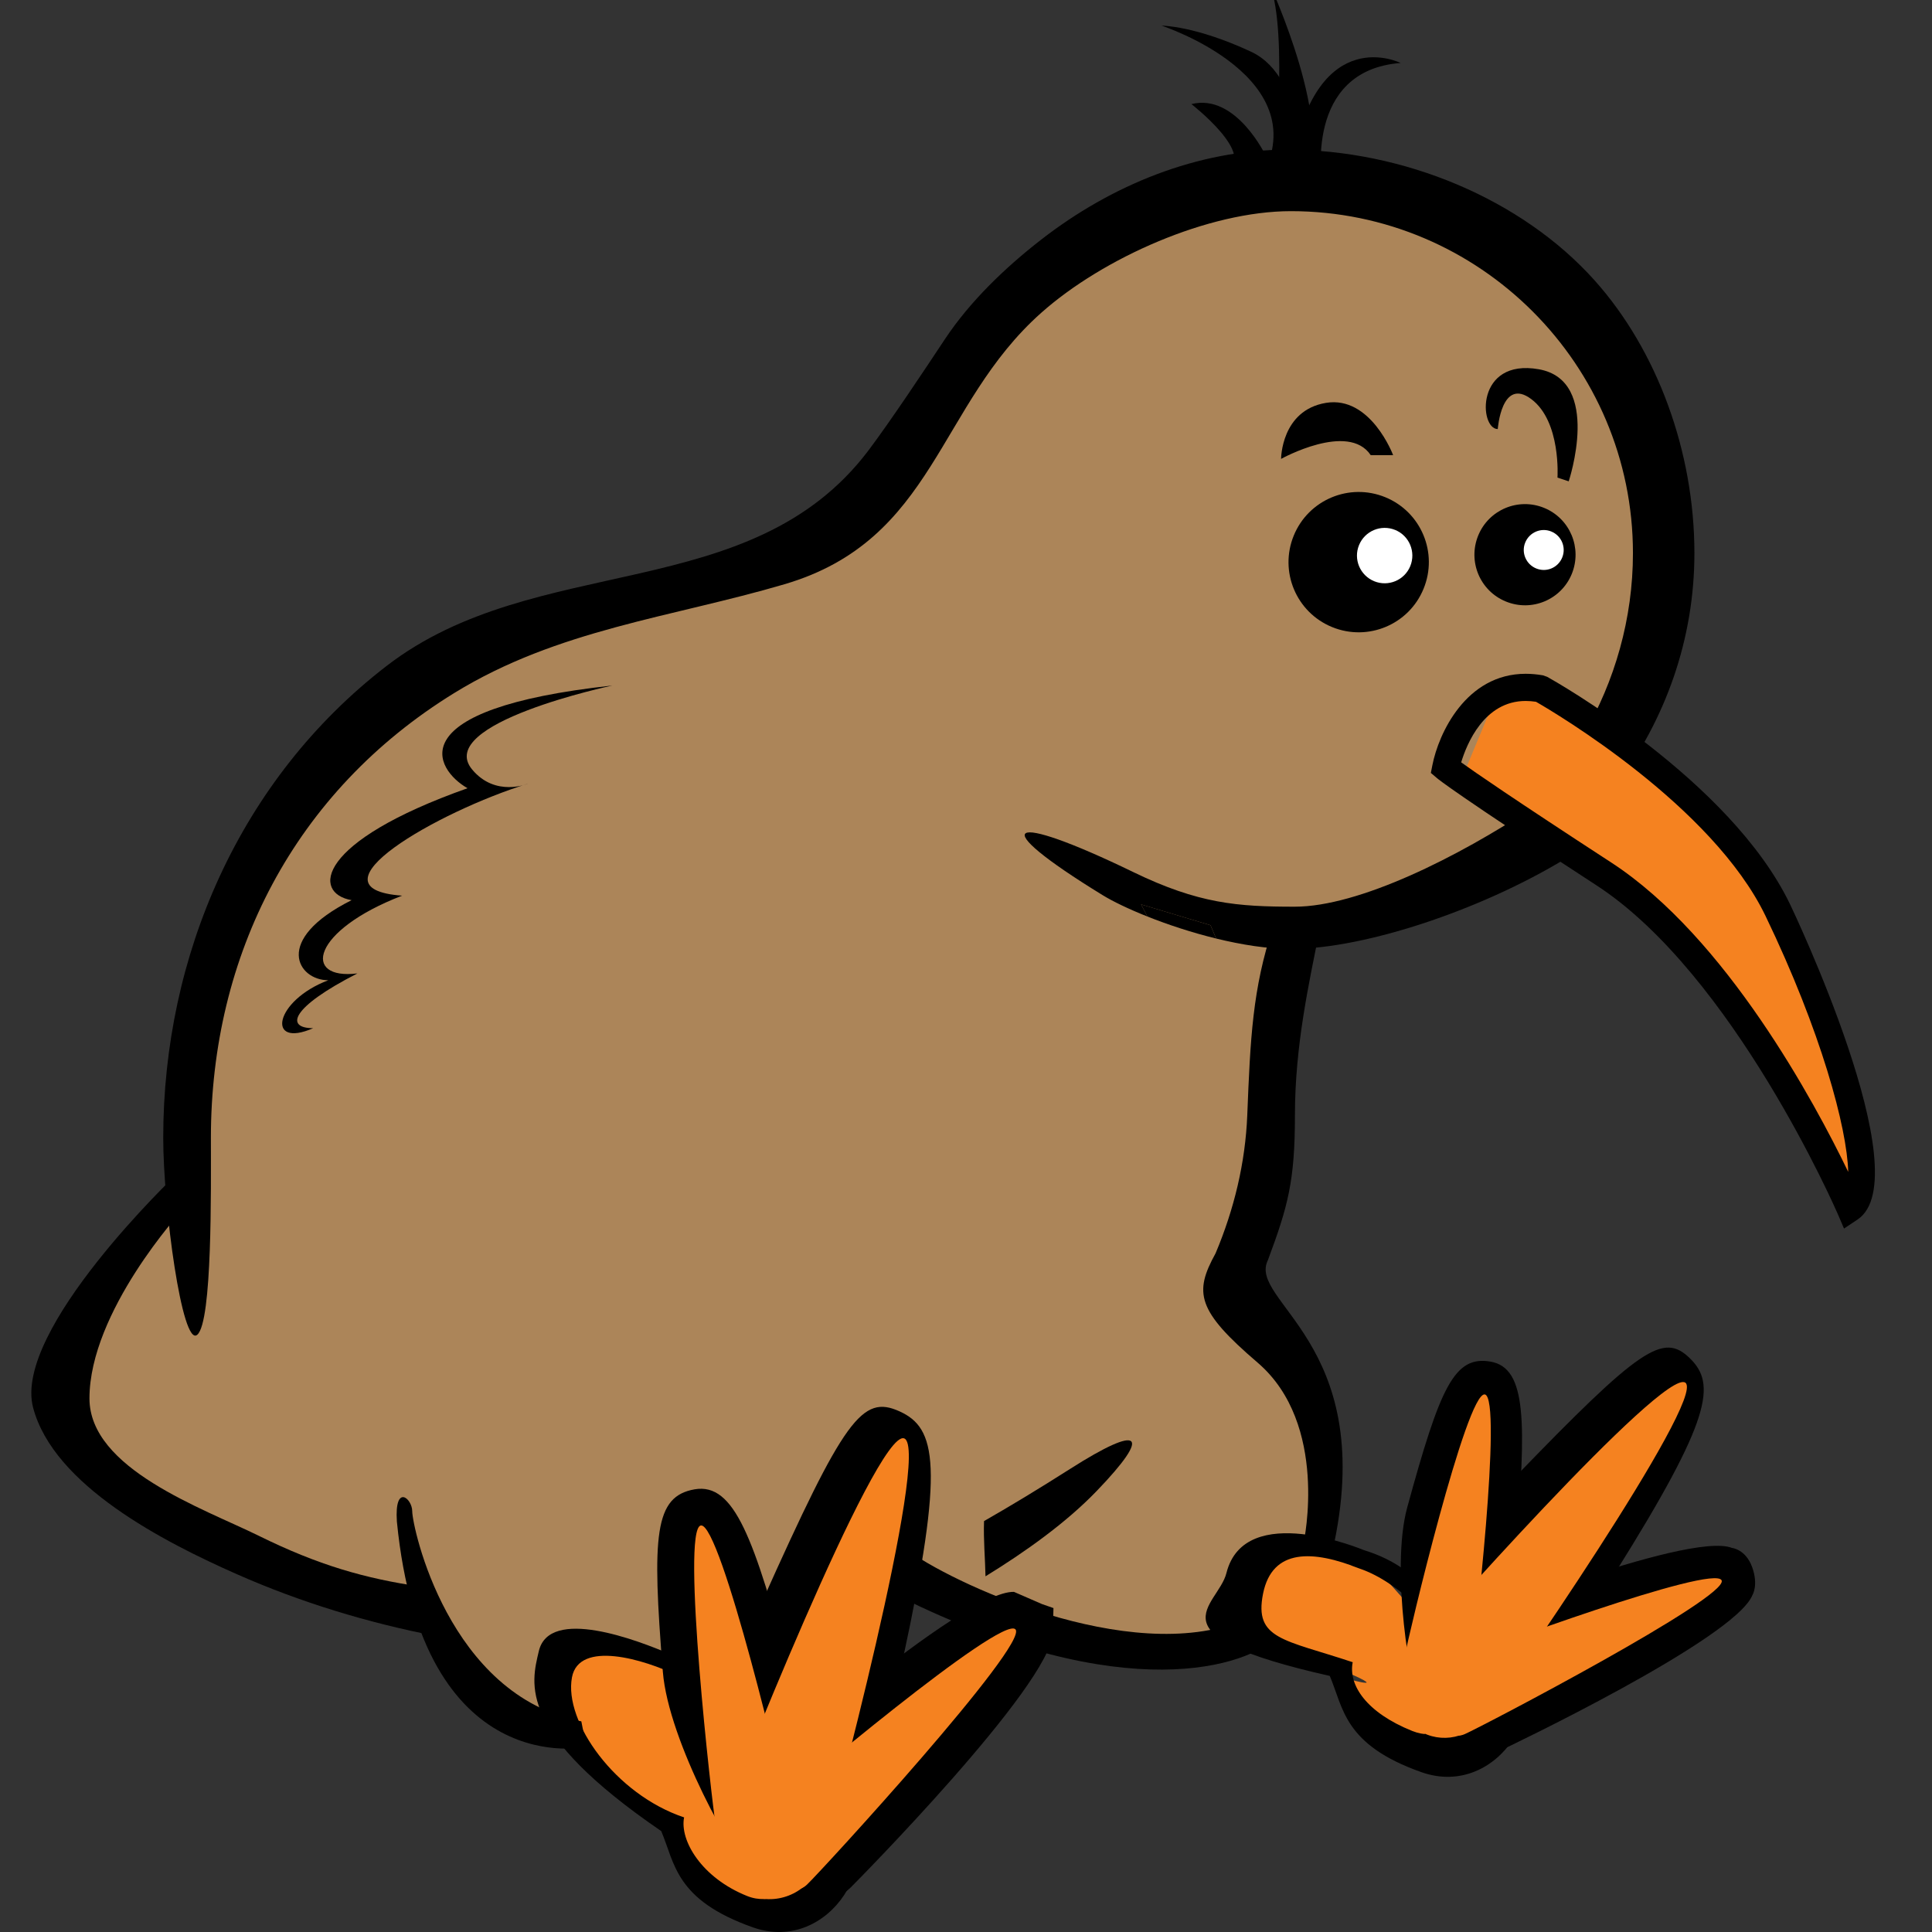 <?xml version="1.0" encoding="utf-8"?>
<!-- Generator: Adobe Illustrator 16.0.0, SVG Export Plug-In . SVG Version: 6.00 Build 0)  -->
<!DOCTYPE svg PUBLIC "-//W3C//DTD SVG 1.1//EN" "http://www.w3.org/Graphics/SVG/1.1/DTD/svg11.dtd">
<svg version="1.1" id="Layer_1" xmlns="http://www.w3.org/2000/svg" xmlns:xlink="http://www.w3.org/1999/xlink" x="0px" y="0px"
	 width="125px" height="125px" viewBox="0 0 125 125" enable-background="new 0 0 125 125" xml:space="preserve">
<rect x="0" y="0" width="125" height="125" fill="#333333" stroke="none"/>
<g>
	<path fill="#AC8559" d="M83.542,60.238c0,0,24.167-3.332,24.167-25.833c0-22.498-24.167-22.498-26.249-22.498
		c-2.081,0-12.914,2.5-18.332,10.417C57.714,30.24,52.296,36.489,45.213,37.74c-7.084,1.249-27.083,9.165-30.416,21.664
		c-3.333,12.499-3.042,18.939-3.042,18.939S3.55,86.486,4.383,91.484c0.832,4.998,23.331,13.336,23.331,13.336
		s2.541,6.834,10.228,8.209c5.621,1.002,14.682-1.998,20.656-9.565c0,0,17.533,5.704,22.233,1.792
		c7.639-6.362,2.712-16.27,2.712-16.27l-3.332-5.001c0,0,1.25-7.914,1.669-12.083C82.292,67.738,83.542,60.238,83.542,60.238z"/>
	<path fill="#F58220" d="M80.904,101.901c0,0-1.11,3.332,4.444,5.557c5.557,2.223,1.868,1.169,1.868,1.169s0,2.223,1.941,3.332
		c1.946,1.11,6.944,1.941,7.226-1.668c0.275-3.608-4.444-5.558-4.444-5.558l-3.256-3.664
		C88.684,101.069,82.017,98.291,80.904,101.901z"/>
	<path fill="#F58220" d="M41.403,106.527l8.889,8.333c0,0,4.164,2.498,3.886,4.723c-0.274,2.223-1.665,4.164-4.165,4.442
		c-2.501,0.28-6.387-3.055-6.387-5.833c-3.613-2.498-7.222-5.832-7.222-7.22C36.403,109.582,35.291,103.472,41.403,106.527z"/>
	<path d="M78.646,81.092c1.205-2.859,1.929-5.867,2.052-8.94c0.197-4.941,0.338-8.186,1.664-12.165
		c1.309,0.476,1.407-0.019,2.985,0.334c-0.662,3.312-1.565,7.355-1.565,11.83c0,4.267-0.453,5.901-1.75,9.383
		c-1.324,2.651,6.962,5.307,4.307,18.231c-2.647,0-1.986,0-1.986,0s1.656-7.622-2.984-11.602
		C77.43,84.79,77.242,83.637,78.646,81.092z"/>
	<path d="M16.734,99.361C13.1,97.575,5.793,95.035,5.788,90.48c0-5.631,5.967-12.138,5.967-12.138l-0.331-2.37
		c0,0-10.607,10.063-9.283,15.098c1.329,5.045,8.474,8.7,13.193,10.784c4.1,1.813,8.459,3.141,12.914,4.004
		c-0.515-1.004-0.871-2.053-1.009-3.199C23.609,102.128,20.596,101.267,16.734,99.361z"/>
	<path d="M69.225,95.045c-1.993,1.268-3.829,2.38-5.558,3.369c-0.043,1.221,0.072,2.424,0.095,3.573
		c2.549-1.565,5.222-3.465,7.205-5.532C74.54,92.744,73.876,92.082,69.225,95.045z"/>
	<path d="M73.826,58.513c0.139,0.27,0.273,0.526,0.409,0.785c1.316,0.524,2.864,1.037,4.449,1.425
		c-0.118-0.281-0.238-0.566-0.364-0.861L73.826,58.513z"/>
	<path d="M83.771,58.663c-3.704,0-6.222-0.192-10.442-2.237c-8.204-3.979-9.695-3.235-1.988,1.49c0.67,0.411,1.684,0.9,2.895,1.382
		c-0.136-0.259-0.271-0.516-0.409-0.785l4.494,1.349c0.126,0.295,0.246,0.581,0.364,0.861c1.648,0.403,3.337,0.673,4.841,0.673
		c4.885,0,12.77-2.665,18.346-6.2l-2.652-2.984C94.331,55.458,87.913,58.663,83.771,58.663z"/>
	<path d="M103.166,18.136c-4.693-5.237-12.322-8.452-19.892-8.452c-5.798,0-11.377,2.296-15.915,5.824
		c-2.311,1.795-4.596,3.984-6.221,6.433c-1.302,1.965-3.535,5.328-4.961,7.218c-7.623,10.071-21.481,6.466-31.162,13.925
		c-9.523,7.336-14.454,18.783-14.454,30.529c0,4.466,1.223,13.597,2.203,12.745c0.98-0.847,0.881-9.428,0.881-12.745
		c0-11.793,5.375-22.395,15.757-28.782c6.696-4.118,14.063-4.884,21.355-7.031c9.772-2.879,9.867-11.574,16.617-17.567
		c3.994-3.545,10.794-6.571,16.151-6.571c12.198,0,22.126,9.925,22.126,22.127c0,4.231-1.172,8.279-3.199,11.761l2.126,3.241
		c3.157-4.219,5.05-9.403,5.05-15.002C109.628,29.237,107.227,22.67,103.166,18.136z"/>
	<path d="M79.349,101.778c-0.549,2.192-5.173,3.984,6.687,6.654c0.889,2.074,0.889,4.447,5.934,6.229
		c5.04,1.779,8.881-4.812,5.56-7.786c-2.597-1.927-4.374-2.296-4.374-2.296s-0.732-3.005-4.909-4.285
		c-4.179-1.279-2.887,0.306-0.298,1.187c2.776,0.942,4.91,3.688,7.279,5.766c2.375,2.075-0.886,5.932-3.854,4.747
		c-2.963-1.188-4.149-2.968-3.854-4.449c-4.449-1.483-6.392-1.467-5.801-4.432c0.593-2.966,3.261-2.818,6.229-1.632l0.298-1.187
		C88.245,100.294,80.535,97.031,79.349,101.778z"/>
	<path d="M54.27,116.918c-1.223-0.913-2.514-2.188-3.275-2.53l-1.324,0.827c0.626,0.32,1.594,1.452,2.302,2.072
		c2.371,2.074-0.663,6.573-3.627,5.387c-2.966-1.184-4.379-3.61-4.085-5.089c-4.446-1.484-7.792-6.187-7.255-9.059
		c0.454-2.429,4.675-1.169,6.839-0.113l-0.459-1.376c-2.146-0.923-7.844-3.104-8.524-0.209c-0.495,2.109-1.434,5.242,7.919,11.643
		c0.888,2.077,0.888,4.447,5.931,6.229C53.751,126.481,57.592,119.891,54.27,116.918z"/>
	<path d="M82.43,106.08l-2.018-1.238c-7.38,2.99-19.034-2.508-21.813-4.634c-1.345,1.149,0.029,2.338-1.792,2.388
		C71.853,110.476,80.22,108.002,82.43,106.08z"/>
	<path d="M26.671,97.779c0,0.994,2.322,11.933,10.94,13.592l0.33,1.658c0,0-10.606,2.316-12.263-14.586
		C25.513,95.956,26.671,96.95,26.671,97.779z"/>
	<path d="M39.616,44.354c0,0-11.561,2.444-9.065,5.437c1.511,1.813,3.626,0.908,3.626,0.908c-5.891,1.814-14.502,6.797-8.159,7.25
		c-5.891,2.267-6.481,5.474-2.894,5.031c-4.336,2.215-4.673,3.544-2.861,3.544c-3.055,1.333-2.536-1.772,0.975-3.102
		c-1.966,0-3.626-2.613,1.51-5.181c-2.568-0.453-2.317-3.768,7.501-7.243C28.133,49.79,25.718,45.865,39.616,44.354z"/>
	<path d="M92.104,38.094c-0.947,2.317-3.598,3.427-5.918,2.477c-2.323-0.949-3.431-3.601-2.479-5.922
		c0.952-2.321,3.601-3.428,5.921-2.479C91.949,33.12,93.059,35.772,92.104,38.094z"/>
	<path fill="#FFFFFF" d="M91.245,36.627c-0.374,0.915-1.423,1.354-2.338,0.977s-1.354-1.422-0.977-2.338
		c0.376-0.914,1.42-1.354,2.34-0.977C91.184,34.664,91.619,35.711,91.245,36.627z"/>
	<path d="M101.694,37.133c-0.685,1.672-2.594,2.471-4.268,1.783c-1.673-0.683-2.471-2.593-1.786-4.268
		c0.684-1.673,2.594-2.472,4.267-1.787C101.581,33.546,102.378,35.46,101.694,37.133z"/>
	<path fill="#FFFFFF" d="M101.074,36.073c-0.271,0.662-1.023,0.979-1.684,0.705c-0.659-0.269-0.979-1.024-0.706-1.682
		c0.273-0.66,1.026-0.978,1.686-0.707C101.029,34.659,101.345,35.413,101.074,36.073z"/>
	<g>
		<g>
			<path d="M49.318,103.609c-2.745,6.128,7.699,10.215,9.087,3.787c2.727-12.622,2.163-15.009-0.206-16.082
				C55.788,90.222,54.635,91.742,49.318,103.609z"/>
		</g>
		<g>
			<g>
				<path d="M48.49,115.225c-0.92,0.876-1.445,2.055-1.478,3.325c-0.031,1.271,0.436,2.48,1.312,3.396
					c0.871,0.921,2.052,1.447,3.322,1.479c1.271,0.029,2.476-0.431,3.397-1.31c0.13-0.123,12.99-13.1,13.074-16.48l0.042-1.593
					l-0.741-0.258l-1.815-0.79C62.223,102.908,48.619,115.102,48.49,115.225z M55.043,122.115L55.043,122.115L55.043,122.115z"/>
			</g>
			<g>
				<path d="M44.94,96.359c-2.594,0.455-2.768,2.924-2.054,11.803c0.36,4.518,4.668,12.201,5.708,12.93
					c1.04,0.73-0.378,1.454,0.874,1.232c1.254-0.221,2.344-0.913,3.074-1.954c0.731-1.038,0.016-2.133-0.203-3.386
					c-0.13-0.756-0.006-4.376-1.218-8.832C48.786,99.556,47.524,95.914,44.94,96.359z M43.963,118.458L43.963,118.458
					L43.963,118.458z"/>
			</g>
		</g>
		<path fill="#F58220" d="M46.519,118.353c0.595-1.807,10.167-25.889,11.974-25.291c1.804,0.596-4.841,25.646-5.438,27.449
			c-0.596,1.804-2.542,2.786-4.346,2.192C46.903,122.104,45.923,120.156,46.519,118.353z"/>
		<g>
			<path fill="#F58220" d="M52.221,121.926c0.955-0.908,14.386-15.553,13.478-16.508c-0.904-0.952-14.619,10.616-15.573,11.524
				c-0.955,0.908-0.993,2.417-0.085,3.369C50.947,121.267,51.269,122.831,52.221,121.926z"/>
			<path fill="#F58220" d="M46.301,118.053c-0.227-1.302-2.255-19.127-0.958-19.355c1.297-0.224,5.429,17.236,5.654,18.533
				c0.228,1.299-0.64,2.529-1.938,2.759C47.763,120.213,46.527,119.35,46.301,118.053z"/>
		</g>
	</g>
	<g>
		<g>
			<path d="M97.948,95.646c-4.237,4.388,3.421,11.106,6.596,6.044c6.229-9.947,6.487-12.157,4.791-13.808
				C107.61,86.2,106.158,87.144,97.948,95.646z"/>
		</g>
		<g>
			<g>
				<path d="M93.652,105.317c-1.059,0.462-1.871,1.309-2.289,2.387c-0.418,1.07-0.394,2.249,0.068,3.305
					c0.463,1.056,1.31,1.871,2.388,2.289c1.075,0.421,2.244,0.396,3.308-0.066c0.147-0.066,15.146-7.186,16.262-10.046
					c0,0,0.394-0.642-0.027-1.799c-0.421-1.154-1.304-1.237-1.304-1.237C109.195,99.029,93.8,105.251,93.652,105.317z
					 M97.127,113.231L97.127,113.231L97.127,113.231z"/>
			</g>
			<g>
				<path d="M96.445,88.098c-2.355-0.413-3.266,1.642-5.402,9.45c-1.082,3.975,0.222,11.871,0.887,12.816
					c0.661,0.945-0.773,1.122,0.366,1.321c1.135,0.2,2.284-0.057,3.231-0.721c0.944-0.659,0.672-1.821,0.871-2.955
					c0.123-0.688,1.344-3.741,1.686-7.925C98.746,92.016,98.793,88.517,96.445,88.098z M88.784,106.683h0.003H88.784z"/>
			</g>
		</g>
		<path fill="#F58220" d="M90.999,107.379c1.068-1.358,16.688-18.98,18.049-17.915c1.355,1.068-12.062,20.421-13.127,21.779
			c-1.068,1.358-3.032,1.595-4.393,0.529C90.172,110.704,89.931,108.737,90.999,107.379z"/>
		<g>
			<path fill="#F58220" d="M94.774,112.195c1.095-0.479,17.093-8.847,16.616-9.944c-0.48-1.098-15.775,4.558-16.872,5.04
				c-1.093,0.479-1.595,1.757-1.112,2.852C93.886,111.235,93.677,112.673,94.774,112.195z"/>
			<path fill="#F58220" d="M90.908,107.055c0.209-1.182,3.979-17.042,5.16-16.835c1.177,0.209-0.684,16.406-0.896,17.585
				c-0.204,1.177-1.326,1.964-2.505,1.758C91.491,109.355,90.701,108.233,90.908,107.055z"/>
		</g>
	</g>
	<path d="M82.886,29.69c0,0,4.353-2.417,5.8-0.241h1.449c0,0-1.449-3.865-4.348-3.383C82.886,26.55,82.886,29.69,82.886,29.69z"/>
	<path d="M96.905,27.76c0,0,0.241-3.385,2.173-1.935s1.69,5.075,1.69,5.075l0.727,0.242c0,0,2.178-6.526-1.935-7.251
		C95.453,23.165,95.694,27.76,96.905,27.76z"/>
	<path d="M85.543,11.808c0,0-1.208-7.25,5.077-7.734c0,0-5.315-2.658-7.009,6.286L85.543,11.808z"/>
	<path d="M84.335,11.808c0,0,0.243-6.765-3.382-8.457c-3.627-1.693-5.8-1.693-5.8-1.693s10.39,3.385,6.282,10.15H84.335z"/>
	<path d="M81.918,10.117c0,0-1.932-4.106-4.833-3.381c0,0,4.351,3.381,2.176,4.347l3.143,0.243L81.918,10.117z"/>
	<path d="M82.159-1c0,0,4.352,9.425,2.176,12.808l-1.932-0.482C82.403,11.326,83.37,2.144,82.159-1z"/>
	<path fill="#F58220" d="M96.753,45.145l-2.19,5.259c0,0,14.175,6.725,19.729,16.806c5.552,10.087,5.696,10.377,5.696,10.377
		s2.048-8.768-4.676-17.391C115.312,60.196,107.131,44.707,96.753,45.145z"/>
	<path d="M119.307,79.487l-0.415-0.97c-0.069-0.152-6.729-15.462-15.603-21.238c-8.997-5.854-10.213-6.844-10.321-6.938
		l-0.392-0.333l0.099-0.502c0.401-2.045,2.173-5.912,6.037-5.912c0.361,0,0.738,0.034,1.117,0.1l0.275,0.097
		c0.482,0.27,11.832,6.658,15.708,14.707c0.086,0.177,8.458,17.682,4.373,20.403L119.307,79.487z M94.538,49.324
		c0.847,0.61,3.258,2.282,9.711,6.482c7.432,4.838,13.171,15.543,15.331,20.015c-0.078-2.857-1.75-9.081-5.35-16.558
		c-3.426-7.114-13.58-13.128-14.852-13.859c-0.229-0.033-0.451-0.052-0.667-0.052C96.024,45.352,94.895,48.142,94.538,49.324z"/>
</g>
</svg>
